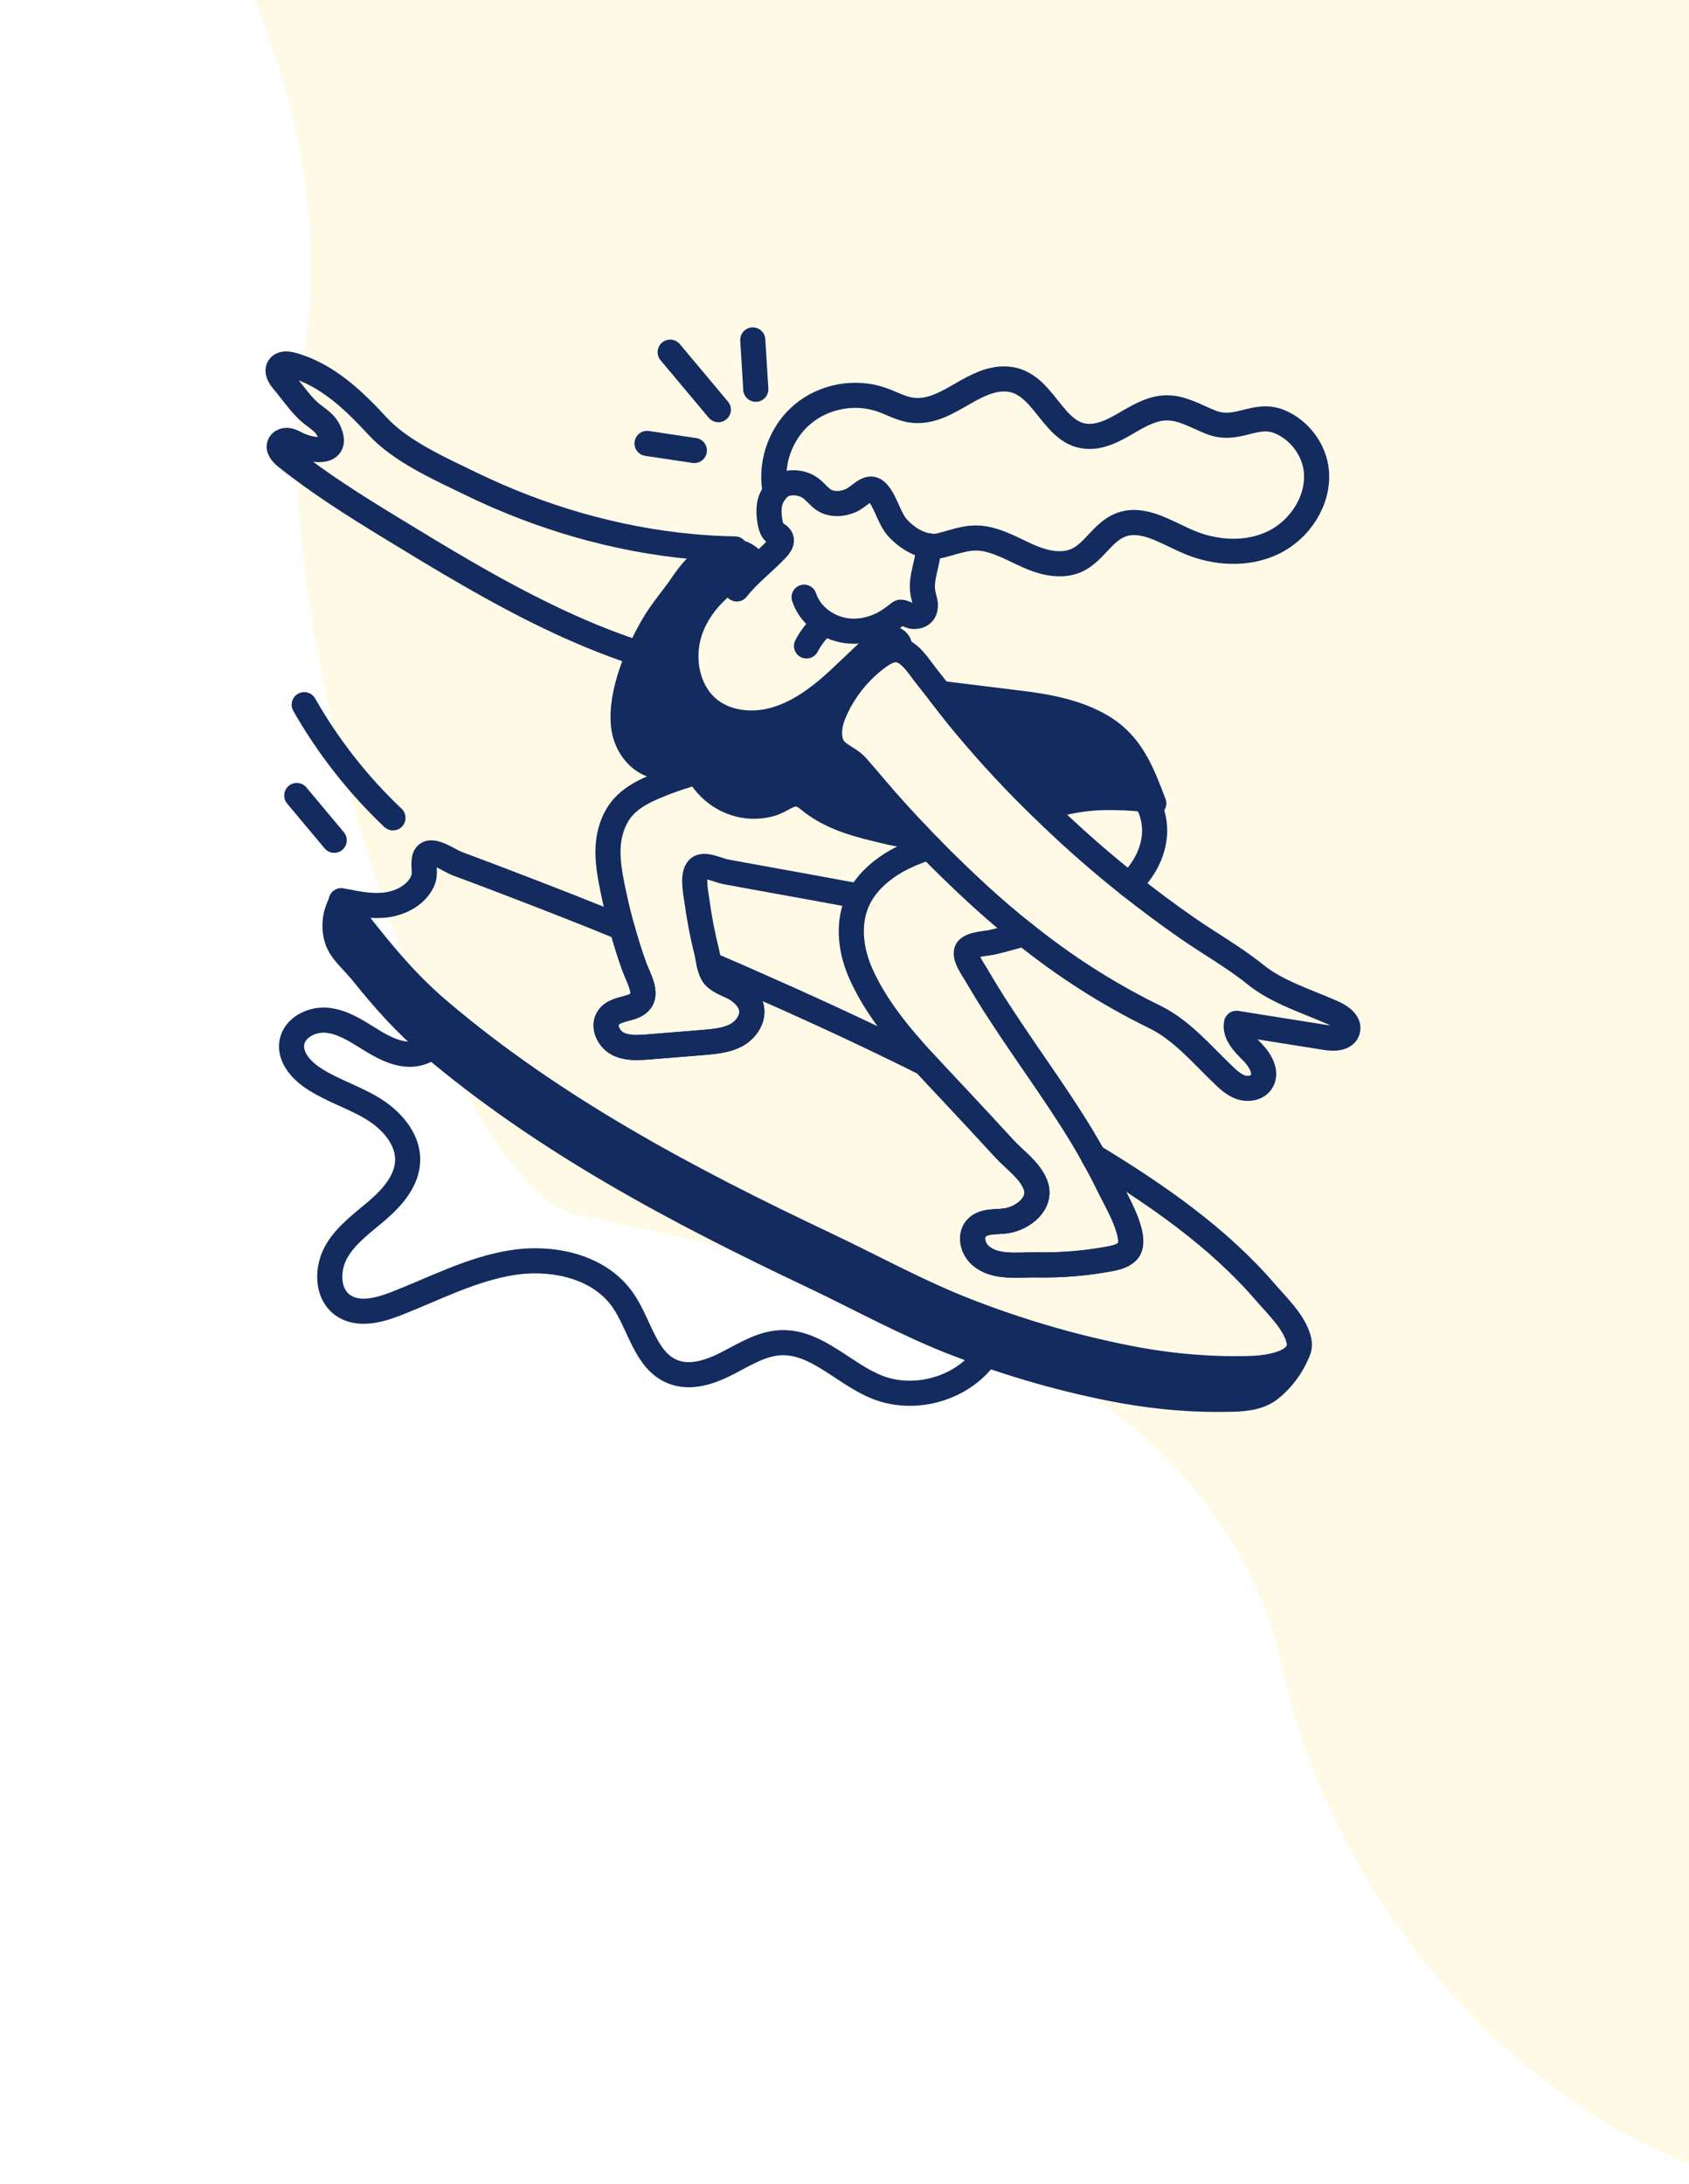 <svg width="164" height="212" viewBox="0 0 164 212" fill="none" xmlns="http://www.w3.org/2000/svg">
<path opacity="0.19" d="M29.5 34.401C33.987 7.877 16 -22.5 0.5 -29C5.5 -63.4 180.7 -21.1 193.5 -7.1C209.5 10.4 192 207.4 177.5 211.4C163 215.4 132 195.4 124.5 161.9C117 128.4 74 122 56 117.9C43.571 115.069 25 61 29.5 34.401Z" fill="#FFE27C"/>
<path d="M42.877 99.866C42.834 101.335 41.244 102.37 39.775 102.348C38.307 102.325 36.969 101.546 35.723 100.768C34.476 99.991 33.179 99.169 31.715 99.043C30.252 98.918 28.588 99.76 28.341 101.208C28.106 102.583 29.188 103.835 30.343 104.617C32.133 105.827 34.251 106.462 36.107 107.569C37.962 108.677 39.641 110.517 39.583 112.677C39.531 114.586 38.151 116.188 36.707 117.439C35.263 118.69 33.637 119.82 32.682 121.474C31.726 123.128 31.709 125.541 33.245 126.676C34.694 127.748 36.733 127.23 38.413 126.577C42.144 125.128 45.752 123.21 49.704 122.58C53.657 121.949 58.206 122.932 60.486 126.222C62.139 128.607 62.665 132.138 65.371 133.187C67.091 133.853 69.027 133.173 70.666 132.327C72.305 131.481 73.94 130.438 75.782 130.348C79.275 130.18 81.924 133.381 85.175 134.667C88.693 136.059 93.052 134.917 95.436 131.979" stroke="#132B5E" stroke-width="2.439" stroke-miterlimit="10" stroke-linecap="round" stroke-linejoin="round"/>
<path d="M127.074 131.849C126.44 133.361 125.416 134.727 124.131 135.768C122.862 136.792 121.253 137.02 119.643 137.053C116.032 137.15 112.422 136.857 108.877 136.223C103.283 135.215 97.738 133.605 92.437 131.572C87.607 129.719 83.102 127.214 78.419 124.986C65.231 118.742 52.14 111.831 40.952 102.317C38.464 100.203 36.301 97.764 34.252 95.211C33.13 93.813 31.797 92.902 31.423 91.016C31.13 89.584 31.406 88.04 32.187 86.804C32.724 87.064 33.276 87.275 33.781 87.552C33.553 87.519 33.342 87.487 33.13 87.438C36.122 91.308 38.903 94.951 42.643 98.122C53.815 107.619 66.922 114.546 80.11 120.791C84.794 123.002 89.282 125.507 94.112 127.361C99.413 129.409 104.975 131.003 110.569 132.028C114.114 132.662 117.724 132.955 121.318 132.857C122.553 132.825 124.863 132.597 125.773 131.54C125.79 131.54 125.79 131.54 125.806 131.524C126.034 131.377 126.229 131.182 126.489 131.101C126.733 131.02 127.074 131.101 127.156 131.361C127.204 131.507 127.139 131.686 127.074 131.849Z" fill="#132B5E"/>
<path d="M125.805 131.524C125.788 131.54 125.788 131.54 125.772 131.54C124.861 132.597 122.552 132.825 121.316 132.857C117.723 132.955 114.112 132.662 110.567 132.028C104.973 131.003 99.412 129.41 94.111 127.361C89.281 125.507 84.793 123.003 80.109 120.791C66.921 114.547 53.814 107.619 42.642 98.122C38.902 94.951 36.121 91.308 33.129 87.438C33.34 87.487 33.552 87.52 33.779 87.552C34.983 87.812 36.202 87.991 37.422 87.861C38.853 87.682 40.3 86.967 40.967 85.682C41.406 84.836 41.065 84.251 41.195 83.454C41.439 81.909 43.553 83.535 44.398 83.844C46.447 84.609 48.496 85.373 50.545 86.17C53.846 87.438 57.131 88.723 60.4 90.073C60.741 91.308 61.115 92.544 61.554 93.748C62.091 95.26 63.408 97.114 61.18 97.797C60.416 98.025 59.538 98.138 59.083 98.789C58.497 99.618 59.083 100.838 59.961 101.31C60.855 101.781 61.928 101.716 62.937 101.635C64.758 101.488 66.563 101.342 68.368 101.196C69.441 101.098 70.547 101 71.49 100.497C72.433 99.976 73.165 98.935 72.97 97.878C72.824 97.082 72.206 96.464 71.523 96.025C70.905 95.634 69.848 95.341 69.36 94.772C69.116 94.48 68.97 94.04 68.856 93.585C70.873 94.447 72.873 95.325 74.873 96.22C79.898 98.447 84.906 100.773 89.834 103.245C90.809 104.318 91.818 105.375 92.777 106.399C94.371 108.107 95.964 109.815 97.542 111.538C98.55 112.628 99.965 113.571 100.534 115.002C101.233 116.807 99.331 118.271 97.704 118.514C96.68 118.661 95.477 118.482 94.793 119.246C94.143 119.994 94.452 121.23 95.2 121.881C96.631 123.149 98.891 122.759 100.648 122.791C103.022 122.84 105.412 122.645 107.754 122.206C108.372 122.092 109.022 121.93 109.462 121.49C110.649 120.255 108.275 116.384 107.689 115.148C107.217 114.173 106.713 113.197 106.16 112.254C112.226 115.929 118.259 120.092 122.861 125.442C123.983 126.743 125.658 128.32 126.097 130.028C126.26 130.662 126.13 131.15 125.805 131.524Z" stroke="#132B5E" stroke-width="2.439" stroke-miterlimit="10" stroke-linecap="round" stroke-linejoin="round"/>
<path d="M83.236 86.964C78.65 86.119 78.39 86.073 73.804 85.243C72.666 85.032 71.544 84.837 70.422 84.625C69.804 84.511 68.552 83.877 67.95 84.202C67.137 84.658 67.543 86.577 67.657 87.373C67.885 89.081 68.21 90.772 68.633 92.463C68.714 92.789 68.763 93.195 68.861 93.585C68.974 94.041 69.121 94.48 69.365 94.772C69.853 95.342 70.909 95.634 71.528 96.025C72.21 96.464 72.828 97.082 72.975 97.879C73.17 98.936 72.438 99.976 71.495 100.497C70.552 101.001 69.446 101.098 68.373 101.196C66.568 101.342 64.763 101.489 62.941 101.635C61.933 101.716 60.86 101.781 59.965 101.31C59.087 100.838 58.502 99.618 59.087 98.789C59.542 98.139 60.421 98.025 61.185 97.797C63.413 97.114 62.096 95.26 61.559 93.748C61.12 92.545 60.746 91.309 60.404 90.073C60.095 88.983 59.835 87.877 59.591 86.755C59.185 84.804 58.746 82.706 59.282 80.722C59.917 78.348 61.413 77.291 63.559 76.38C67.852 74.543 72.585 73.713 77.252 73.99" stroke="#132B5E" stroke-width="2.439" stroke-miterlimit="10" stroke-linecap="round" stroke-linejoin="round"/>
<path d="M90.26 82.251C87.301 83.129 84.308 84.853 83.154 87.715C82.276 89.927 82.65 92.48 83.642 94.642C85.089 97.83 87.414 100.627 89.837 103.245C90.813 104.318 91.821 105.375 92.781 106.4C94.374 108.107 95.968 109.815 97.546 111.538C98.554 112.628 99.969 113.571 100.538 115.002C101.237 116.807 99.334 118.271 97.708 118.515C96.684 118.661 95.48 118.482 94.797 119.246C94.147 119.994 94.456 121.23 95.204 121.881C96.635 123.149 98.895 122.759 100.651 122.792C103.026 122.84 105.416 122.645 107.758 122.206C108.376 122.092 109.026 121.93 109.465 121.491C110.652 120.255 108.278 116.384 107.693 115.149C107.221 114.173 106.717 113.197 106.164 112.254C105.481 111.002 104.733 109.782 103.969 108.579C100.977 103.912 97.611 99.488 94.83 94.691C94.521 94.155 93.529 92.821 93.903 92.219C94.277 91.634 95.838 91.602 96.423 91.455C97.432 91.211 98.44 90.935 99.448 90.642" stroke="#132B5E" stroke-width="2.439" stroke-miterlimit="10" stroke-linecap="round" stroke-linejoin="round"/>
<path d="M109.623 85.894C110.892 84.691 111.835 83.129 112.063 81.389C112.242 80.121 111.949 78.739 111.282 77.649C110.827 76.885 110.176 76.251 109.363 75.86" stroke="#132B5E" stroke-width="2.439" stroke-miterlimit="10" stroke-linecap="round" stroke-linejoin="round"/>
<path d="M89.294 81.259C88.237 81.161 87.197 80.982 86.156 80.738C83.375 80.072 80.725 79.47 78.464 77.583C76.936 76.315 76.188 77.778 74.545 78.12C73.504 78.348 72.431 78.315 71.423 77.99C69.26 77.323 67.552 75.404 67.146 73.177C66.235 74.429 64.381 74.77 62.983 74.119C61.601 73.469 60.706 71.973 60.544 70.445C60.202 67.273 61.926 63.257 63.503 60.59C64.3 59.24 65.341 58.069 66.219 56.785C67.032 55.581 67.992 54.378 69.39 53.776C70.756 53.191 72.626 53.483 73.309 54.817C70.626 56.102 68.187 58.151 67.114 60.931C66.04 63.696 66.642 67.208 69.016 68.981C70.691 70.217 72.968 70.445 74.968 69.94C76.984 69.436 78.773 68.265 80.367 66.932C81.96 65.582 83.375 64.07 84.953 62.704C85.294 62.411 85.652 62.102 86.107 62.005C86.546 61.891 87.083 62.053 87.278 62.46C87.376 62.671 87.359 62.883 87.294 63.094C87.132 63.062 86.937 63.045 86.758 63.078C86.189 63.159 85.668 63.484 85.213 63.826C83.489 65.094 82.091 66.802 81.18 68.737C80.757 69.632 80.432 70.607 80.562 71.583C80.757 73.258 82.139 73.339 83.082 74.315C83.115 74.347 83.164 74.396 83.196 74.429C84.432 75.843 85.619 77.291 86.888 78.689C87.668 79.551 88.465 80.413 89.294 81.259Z" fill="#132B5E"/>
<path d="M112.032 77.99C111.983 77.844 111.69 77.73 111.284 77.649C110.162 77.437 108.145 77.421 107.739 77.421C106.226 77.405 104.73 77.584 103.251 77.925C102.584 78.088 101.933 78.283 101.283 78.527C98.648 75.99 96.144 73.291 93.802 70.493C92.924 69.453 92.095 68.38 91.266 67.306C93.884 67.631 96.534 67.957 99.169 68.282C101.819 68.607 104.665 69.144 107.023 70.558C109.902 72.299 110.894 75.014 112.032 77.99Z" fill="#132B5E"/>
<path d="M89.294 81.259C88.237 81.161 87.197 80.982 86.156 80.738C83.375 80.072 80.725 79.47 78.464 77.583C76.936 76.315 76.188 77.778 74.545 78.12C73.504 78.348 72.431 78.315 71.423 77.99C69.26 77.323 67.552 75.404 67.146 73.177C66.235 74.429 64.381 74.77 62.983 74.119C61.601 73.469 60.706 71.973 60.544 70.445C60.202 67.273 61.926 63.257 63.503 60.59C64.3 59.24 65.341 58.069 66.219 56.785C67.032 55.581 67.992 54.378 69.39 53.776C70.756 53.191 72.626 53.483 73.309 54.817C70.626 56.102 68.187 58.151 67.114 60.931C66.04 63.696 66.642 67.208 69.016 68.981C70.691 70.217 72.968 70.445 74.968 69.94C76.984 69.436 78.773 68.265 80.367 66.932C81.96 65.582 83.375 64.07 84.953 62.704C85.294 62.411 85.652 62.102 86.107 62.005C86.546 61.891 87.083 62.053 87.278 62.46C87.376 62.671 87.359 62.883 87.294 63.094C87.132 63.062 86.937 63.045 86.758 63.078C86.189 63.159 85.668 63.484 85.213 63.826C83.489 65.094 82.091 66.802 81.18 68.737C80.757 69.632 80.432 70.607 80.562 71.583C80.757 73.258 82.139 73.339 83.082 74.315C83.115 74.347 83.164 74.396 83.196 74.429C84.432 75.843 85.619 77.291 86.888 78.689C87.668 79.551 88.465 80.413 89.294 81.259Z" stroke="#132B5E" stroke-width="2.439" stroke-miterlimit="10" stroke-linecap="round" stroke-linejoin="round"/>
<path d="M112.032 77.99C111.983 77.844 111.69 77.73 111.284 77.649C110.162 77.437 108.145 77.421 107.739 77.421C106.226 77.405 104.73 77.584 103.251 77.925C102.584 78.088 101.933 78.283 101.283 78.527C98.648 75.99 96.144 73.291 93.802 70.493C92.924 69.453 92.095 68.38 91.266 67.306C93.884 67.631 96.534 67.957 99.169 68.282C101.819 68.607 104.665 69.144 107.023 70.558C109.902 72.299 110.894 75.014 112.032 77.99Z" stroke="#132B5E" stroke-width="2.439" stroke-miterlimit="10" stroke-linecap="round" stroke-linejoin="round"/>
<path d="M71.377 53.292C69.982 53.269 68.588 53.191 67.198 53.062C59.78 52.375 52.503 50.252 45.807 47.003C42.795 45.541 38.946 43.849 36.659 41.368C34.355 38.869 31.756 36.362 28.365 35.423C27.93 35.303 27.372 35.251 27.112 35.621C26.816 36.041 27.163 36.602 27.496 36.993C28.288 37.922 29.032 39.03 29.914 39.866C30.637 40.552 31.533 40.916 31.957 41.894C32.98 44.252 30.133 43.749 28.88 43.13C28.597 42.989 28.319 42.821 28.008 42.769C27.696 42.716 27.331 42.815 27.181 43.093C26.939 43.544 27.384 44.045 27.784 44.364C31.006 46.927 34.346 49.033 37.866 51.181C42.924 54.266 47.997 57.355 53.344 59.921C56.036 61.213 58.796 62.372 61.631 63.313C64.055 64.117 62 63.715 64.54 64.216" stroke="#132B5E" stroke-width="2.439" stroke-miterlimit="10" stroke-linecap="round" stroke-linejoin="round"/>
<path d="M71.543 57.175C72.698 55.695 74.242 54.573 75.511 53.191C75.69 52.979 75.869 52.752 75.869 52.492C75.885 51.987 75.397 51.922 75.121 51.597C74.909 51.337 74.828 50.979 74.763 50.638C74.584 49.613 74.6 48.621 75.267 47.759C75.462 47.483 75.722 47.255 75.999 47.06" stroke="#132B5E" stroke-width="2.439" stroke-miterlimit="10" stroke-linecap="round" stroke-linejoin="round"/>
<path d="M78.078 57.973C78.68 59.827 80.534 61.111 82.469 61.258C83.591 61.355 84.729 61.079 85.737 60.575C86.225 60.314 86.664 60.005 87.103 59.664C87.445 59.404 87.364 59.387 87.738 59.485C88.014 59.566 88.242 59.761 88.551 59.827C88.941 59.892 89.396 59.794 89.64 59.485C89.819 59.257 89.868 58.948 89.852 58.639C89.819 58.347 89.722 58.07 89.656 57.778C89.347 56.395 89.884 55.273 90.079 53.94C90.128 53.631 90.161 53.306 90.177 52.997" stroke="#132B5E" stroke-width="2.439" stroke-miterlimit="10" stroke-linecap="round" stroke-linejoin="round"/>
<path d="M79.978 60.57C79.302 61.175 78.735 61.903 78.312 62.707" stroke="#132B5E" stroke-width="2.439" stroke-miterlimit="10" stroke-linecap="round" stroke-linejoin="round"/>
<path d="M86.234 61.334C85.474 61.326 84.713 61.318 83.953 61.31" stroke="#132B5E" stroke-width="2.439" stroke-miterlimit="10" stroke-linecap="round" stroke-linejoin="round"/>
<path d="M130.846 100.041C130.618 100.822 129.545 100.854 128.748 100.724C125.853 100.269 122.959 99.797 120.064 99.342C119.869 100.432 120.828 101.358 121.609 102.139C122.389 102.936 123.105 104.188 122.438 105.082C121.999 105.668 121.137 105.782 120.454 105.538C119.771 105.294 119.218 104.773 118.698 104.269C116.633 102.285 114.73 100.009 112.161 98.74C107.51 96.464 103.379 93.797 99.444 90.642C97.948 89.471 96.501 88.219 95.053 86.902C93.411 85.389 91.801 83.844 90.256 82.251C89.931 81.925 89.606 81.584 89.297 81.259C88.467 80.413 87.671 79.551 86.89 78.689C85.621 77.291 84.434 75.844 83.198 74.429C83.166 74.397 83.117 74.348 83.085 74.315C82.142 73.339 80.759 73.258 80.564 71.583C80.434 70.607 80.759 69.632 81.182 68.737C82.093 66.802 83.491 65.095 85.215 63.826C85.67 63.484 86.191 63.159 86.76 63.078C86.939 63.046 87.134 63.062 87.296 63.095C88.467 63.355 89.362 64.932 90.045 65.761C90.451 66.266 90.858 66.786 91.264 67.306C92.094 68.38 92.923 69.453 93.801 70.493C96.143 73.291 98.647 75.99 101.282 78.527C101.542 78.787 101.802 79.047 102.079 79.308C104.485 81.617 107.006 83.812 109.624 85.894C111.445 87.325 113.299 88.723 115.202 90.04C117.413 91.585 119.804 92.918 121.902 94.61C124.032 96.334 126.975 97.228 129.463 98.334C130.195 98.659 131.057 99.277 130.846 100.041Z" stroke="#132B5E" stroke-width="2.439" stroke-miterlimit="10" stroke-linecap="round" stroke-linejoin="round"/>
<path d="M65.074 34.188C66.633 36.049 68.192 37.91 69.75 39.77" stroke="#132B5E" stroke-width="2.439" stroke-miterlimit="10" stroke-linecap="round" stroke-linejoin="round"/>
<path d="M73.094 33.001C73.192 34.597 73.29 36.193 73.387 37.789" stroke="#132B5E" stroke-width="2.439" stroke-miterlimit="10" stroke-linecap="round" stroke-linejoin="round"/>
<path d="M62.828 43.047C64.359 43.276 65.889 43.505 67.42 43.734" stroke="#132B5E" stroke-width="2.439" stroke-miterlimit="10" stroke-linecap="round" stroke-linejoin="round"/>
<path d="M29.539 68.409C31.85 72.469 34.764 76.184 38.156 79.397" stroke="#132B5E" stroke-width="2.439" stroke-miterlimit="10" stroke-linecap="round" stroke-linejoin="round"/>
<path d="M28.816 77.226C30.028 78.675 31.239 80.124 32.451 81.573" stroke="#132B5E" stroke-width="2.439" stroke-miterlimit="10" stroke-linecap="round" stroke-linejoin="round"/>
<path d="M127.821 45.776C128.065 48.605 126.228 51.402 123.675 52.654C121.122 53.907 118.016 53.727 115.398 52.606C113.218 51.679 110.909 50.085 108.73 50.996C107.071 51.679 106.21 53.614 104.583 54.378C103.217 55.012 101.624 54.703 100.242 54.151C98.859 53.581 97.558 52.785 96.111 52.411C94.192 51.906 92.956 52.573 91.216 52.98C90.875 53.061 90.517 53.061 90.176 52.996C89.005 52.834 87.866 52.037 87.151 51.24C86.289 50.28 85.964 48.524 85.102 47.711C84.289 46.963 83.541 48.215 82.549 48.621C81.736 48.963 80.776 49.012 80.028 48.556C79.54 48.248 79.199 47.76 78.743 47.418C77.979 46.833 76.89 46.719 75.995 47.06C75.719 47.158 75.459 47.321 75.231 47.516C74.792 44.833 75.849 41.954 77.93 40.214C80.012 38.458 83.037 37.905 85.59 38.799C86.598 39.141 87.541 39.71 88.598 39.824C91.769 40.198 94.095 37.027 97.168 36.799C101.608 36.458 101.998 42.93 106.34 42.328C107.576 42.149 108.665 41.483 109.755 40.848C110.828 40.231 111.983 39.612 113.235 39.596C114.747 39.564 116.129 40.409 117.544 40.979C120.146 42.019 121.837 39.97 124.228 40.93C126.179 41.727 127.643 43.678 127.821 45.776Z" stroke="#132B5E" stroke-width="2.439" stroke-miterlimit="10" stroke-linecap="round" stroke-linejoin="round"/>
</svg>
